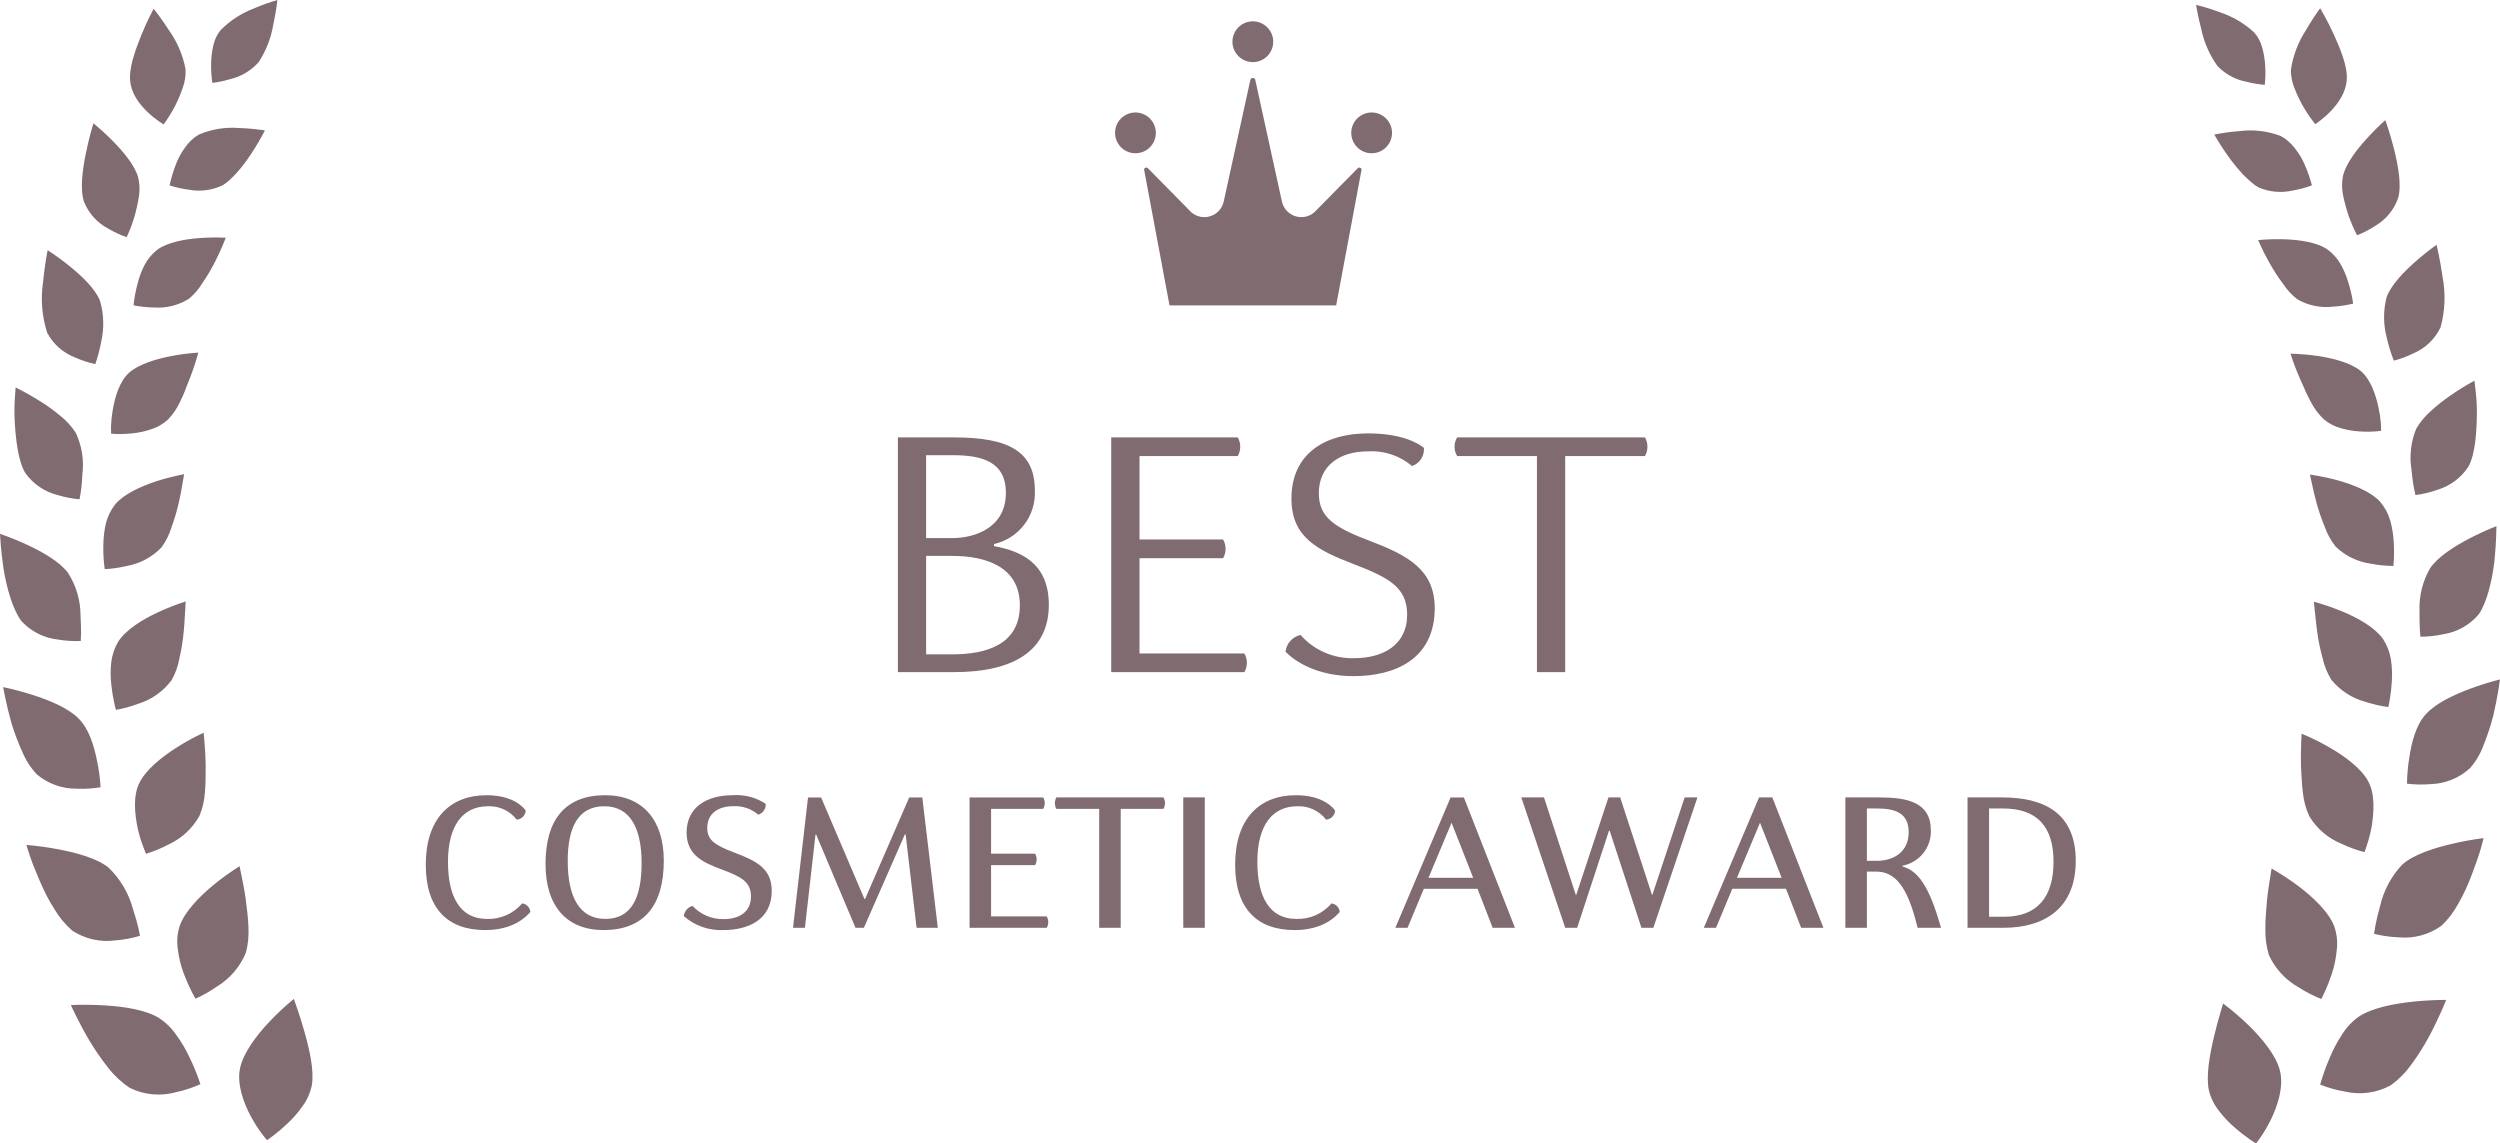 <svg width="352" height="161" viewBox="0 0 352 161" fill="none" xmlns="http://www.w3.org/2000/svg">
<g clip-path="url(#clip0_1833_10)">
<path fill-rule="evenodd" clip-rule="evenodd" d="M134.135 92.129H130.4V78.27H134.036C139.098 78.27 143.595 79.97 143.595 85.224C143.6 90.8 138.8 92.129 134.135 92.129ZM126.419 94.635H134.307C142.784 94.635 147.674 91.588 147.674 85.15C147.674 79.179 143.574 77.557 139.958 76.894V76.6C141.648 76.223 143.15 75.262 144.202 73.887C145.254 72.512 145.787 70.81 145.708 69.081C145.708 63.675 142.243 61.587 134.308 61.587H126.42V94.635H126.419ZM130.4 75.764V64.092H134.135C138.066 64.092 141.629 64.878 141.629 69.4C141.629 74.167 137.476 75.764 134.036 75.764H130.4ZM160.442 78.59H172.212C172.442 78.19 172.562 77.737 172.562 77.275C172.562 76.814 172.442 76.361 172.212 75.961H160.442V64.215H174.276C174.506 63.815 174.626 63.362 174.626 62.901C174.626 62.439 174.506 61.986 174.276 61.586H156.461V94.635H175.21C175.44 94.235 175.56 93.782 175.56 93.32C175.56 92.859 175.44 92.406 175.21 92.006H160.442V78.59ZM198.814 65.616C199.339 65.44 199.79 65.092 200.093 64.628C200.396 64.165 200.534 63.613 200.485 63.061C199.748 62.447 197.413 61.021 192.622 61.021C186.651 61.021 181.835 63.798 181.835 70.211C181.835 75.641 185.496 77.46 190.535 79.401C195.425 81.293 198.128 82.62 198.128 86.551C198.128 90.876 194.639 92.669 190.707 92.669C189.279 92.721 187.857 92.454 186.544 91.889C185.231 91.324 184.06 90.474 183.115 89.401C182.561 89.525 182.059 89.818 181.68 90.241C181.3 90.664 181.063 91.195 181 91.76C182.278 93.087 185.4 95.2 190.559 95.2C196.407 95.2 202.009 92.816 202.009 85.617C202.009 80.236 198.225 78.196 192.991 76.206C187.831 74.265 185.691 72.815 185.691 69.449C185.691 65.616 188.566 63.549 192.62 63.549C194.874 63.417 197.092 64.157 198.814 65.616ZM220.379 94.635V64.215H231.608C231.838 63.815 231.958 63.362 231.958 62.901C231.958 62.439 231.838 61.986 231.608 61.586H205.169C204.928 61.982 204.8 62.437 204.8 62.901C204.8 63.364 204.928 63.819 205.169 64.215H216.4V94.635H220.381H220.379ZM73.517 127.2C72.909 127.917 72.146 128.486 71.285 128.864C70.424 129.243 69.489 129.42 68.549 129.384C64.782 129.384 63.075 126.271 63.075 121.344C63.075 116.212 65.175 113.523 68.712 113.523C69.487 113.49 70.259 113.643 70.962 113.971C71.665 114.299 72.279 114.791 72.752 115.406C73.084 115.385 73.397 115.243 73.631 115.006C73.865 114.77 74.004 114.455 74.021 114.123C73.68 113.659 72.26 111.967 68.493 111.967C63.333 111.967 59.948 115.311 59.948 121.753C59.948 127.923 63.019 130.953 68.315 130.953C72.328 130.953 74.13 129.042 74.676 128.401C74.651 128.098 74.521 127.813 74.31 127.594C74.099 127.376 73.819 127.236 73.517 127.2ZM93.463 121.194C93.463 115.434 90.474 111.967 85.205 111.967C79.636 111.967 76.81 115.352 76.81 121.644C76.81 127.623 79.81 130.953 84.973 130.953C90.692 130.949 93.463 127.469 93.463 121.19V121.194ZM79.936 121.221C79.936 116.526 81.383 113.521 85.082 113.521C88.781 113.521 90.337 116.701 90.337 121.521C90.337 126.421 88.89 129.384 85.237 129.384C81.492 129.38 79.936 126.131 79.936 121.217V121.221ZM106.762 114.71C107.085 114.612 107.364 114.407 107.555 114.129C107.746 113.851 107.837 113.517 107.813 113.181C106.44 112.271 104.802 111.844 103.159 111.967C99.582 111.967 96.675 113.591 96.675 117.222C96.675 120.429 99.05 121.453 101.589 122.409C104.251 123.409 105.738 124.087 105.738 126.23C105.738 128.496 103.95 129.411 101.876 129.411C101.059 129.425 100.247 129.268 99.495 128.948C98.742 128.628 98.065 128.153 97.508 127.554C97.182 127.64 96.889 127.823 96.67 128.079C96.451 128.335 96.315 128.652 96.28 128.988C97.812 130.34 99.808 131.044 101.849 130.953C105.371 130.953 108.66 129.493 108.66 125.425C108.66 122.258 106.422 121.194 103.514 120.088C100.689 119.01 99.583 118.327 99.583 116.567C99.583 114.533 101.126 113.509 103.269 113.509C104.543 113.449 105.793 113.877 106.762 114.706V114.71ZM127.513 117.481L129.055 130.639H132.045L129.861 112.281H128.018L121.807 126.572H121.712L115.612 112.281H113.77L111.654 130.639H113.333L114.821 117.508H114.916L120.458 130.639H121.632L127.406 117.481H127.515H127.513ZM139.544 121.808H145.744C145.885 121.563 145.959 121.285 145.959 121.002C145.959 120.72 145.885 120.442 145.744 120.197H139.544V113.891H146.887C147.028 113.646 147.102 113.369 147.102 113.086C147.102 112.803 147.028 112.526 146.887 112.281H136.513V130.639H147.379C147.52 130.394 147.594 130.116 147.594 129.834C147.594 129.552 147.52 129.274 147.379 129.029H139.544V121.8V121.808ZM157.797 130.639V113.887H163.816C163.957 113.642 164.031 113.365 164.031 113.082C164.031 112.799 163.957 112.522 163.816 112.277H148.733C148.599 112.524 148.529 112.801 148.529 113.082C148.529 113.363 148.599 113.64 148.733 113.887H154.766V130.635H157.8L157.797 130.639ZM166.604 112.281V130.639H169.634V112.277H166.6L166.604 112.281ZM187.476 127.2C186.868 127.917 186.105 128.486 185.244 128.864C184.383 129.243 183.448 129.42 182.508 129.384C178.741 129.384 177.034 126.271 177.034 121.344C177.034 116.212 179.134 113.523 182.672 113.523C183.447 113.489 184.219 113.643 184.922 113.971C185.626 114.299 186.239 114.791 186.712 115.406C187.044 115.385 187.357 115.243 187.591 115.006C187.825 114.77 187.964 114.455 187.981 114.123C187.64 113.659 186.221 111.967 182.453 111.967C177.294 111.967 173.909 115.311 173.909 121.753C173.909 127.923 176.98 130.953 182.276 130.953C186.289 130.953 188.091 129.042 188.637 128.401C188.611 128.098 188.482 127.813 188.27 127.594C188.059 127.375 187.778 127.236 187.476 127.2ZM200.476 125.139H208.038L210.167 130.639H213.307L206.113 112.281H204.243L196.463 130.639H198.183L200.476 125.139ZM201.131 123.596L204.38 115.843L207.424 123.596H201.131ZM237.2 112.277L232.654 125.994H232.6L228.123 112.277H226.471L221.939 125.994H221.871L217.394 112.277H214.2L220.383 130.635H222.062L226.553 116.945H226.635L231.112 130.635H232.791L239 112.277H237.2ZM243.908 125.135H251.469L253.599 130.635H256.738L249.545 112.277H247.675L239.895 130.635H241.614L243.908 125.135ZM244.563 123.592L247.811 115.839L250.855 123.592H244.563ZM264.577 112.277H259.827V130.635H262.857V122.719H264.157C266.857 122.719 268.498 124.875 269.781 129.789L269.999 130.635H273.299L273.026 129.735C271.226 123.62 269.464 122.501 267.88 121.996V121.887C269.025 121.67 270.056 121.052 270.786 120.144C271.517 119.236 271.9 118.097 271.866 116.932C271.864 112.891 268.452 112.277 264.575 112.277H264.577ZM262.857 121.203V113.833H264.249C266.898 113.833 268.74 114.488 268.74 117.177C268.74 119.907 266.693 121.203 264.263 121.203H262.857ZM281.93 112.277H277.03V130.635H282.03C288.036 130.635 292.267 127.769 292.267 121.19C292.26 114.392 287.688 112.277 281.928 112.277H281.93ZM280.06 129.077V113.833H282.025C286.925 113.833 289.137 116.494 289.137 121.326C289.137 126.254 286.898 129.079 282.175 129.079H280.06V129.077Z" fill="#806B70"/>
<path fill-rule="evenodd" clip-rule="evenodd" d="M191.7 23.938L188.132 43H164.668L161.1 23.938C161.009 23.649 161.447 23.466 161.648 23.709L167.733 29.889C168.104 30.21 168.552 30.428 169.034 30.522C169.515 30.615 170.013 30.58 170.477 30.421C170.941 30.261 171.355 29.983 171.677 29.613C172 29.243 172.219 28.795 172.314 28.314L176.047 11.268C176.062 11.186 176.105 11.112 176.169 11.059C176.233 11.006 176.314 10.977 176.397 10.977C176.48 10.977 176.561 11.006 176.624 11.059C176.688 11.112 176.732 11.186 176.747 11.268L180.48 28.314C180.575 28.795 180.794 29.243 181.117 29.613C181.439 29.983 181.853 30.261 182.317 30.421C182.781 30.58 183.278 30.615 183.76 30.522C184.242 30.428 184.69 30.21 185.061 29.889L191.146 23.709C191.349 23.466 191.787 23.649 191.7 23.938ZM179.273 5.9C179.268 6.467 179.095 7.02 178.776 7.49C178.457 7.959 178.006 8.323 177.481 8.537C176.955 8.75 176.378 8.803 175.822 8.69C175.266 8.576 174.757 8.3 174.357 7.897C173.958 7.494 173.687 6.981 173.578 6.425C173.47 5.868 173.528 5.291 173.747 4.768C173.965 4.244 174.334 3.797 174.806 3.482C175.278 3.168 175.833 3 176.4 3C176.779 3.002 177.154 3.078 177.504 3.225C177.853 3.371 178.17 3.586 178.437 3.855C178.704 4.124 178.915 4.443 179.059 4.794C179.202 5.145 179.275 5.521 179.273 5.9ZM162.746 18.734C162.741 19.301 162.568 19.854 162.249 20.324C161.93 20.793 161.479 21.157 160.954 21.371C160.428 21.584 159.851 21.637 159.295 21.524C158.74 21.41 158.23 21.134 157.831 20.731C157.431 20.328 157.16 19.816 157.051 19.259C156.943 18.702 157.001 18.126 157.219 17.602C157.438 17.079 157.806 16.631 158.278 16.317C158.75 16.002 159.305 15.834 159.872 15.834C160.251 15.836 160.626 15.912 160.976 16.059C161.325 16.205 161.643 16.419 161.91 16.689C162.176 16.958 162.388 17.277 162.531 17.628C162.675 17.979 162.748 18.355 162.746 18.734ZM196.001 18.734C195.996 19.301 195.823 19.854 195.504 20.324C195.185 20.793 194.734 21.157 194.209 21.371C193.683 21.584 193.106 21.637 192.55 21.524C191.995 21.41 191.485 21.134 191.086 20.731C190.686 20.328 190.415 19.816 190.306 19.259C190.198 18.702 190.256 18.126 190.474 17.602C190.693 17.079 191.061 16.631 191.533 16.317C192.005 16.002 192.56 15.834 193.127 15.834C193.892 15.838 194.625 16.145 195.164 16.689C195.703 17.233 196.003 17.968 196 18.734H196.001Z" fill="#806B70"/>
<path fill-rule="evenodd" clip-rule="evenodd" d="M321.142 19.158C321.916 19.589 322.59 20.177 323.122 20.885C323.689 21.588 324.155 22.366 324.507 23.198C324.921 24.136 325.259 25.106 325.518 26.098C324.643 26.424 323.739 26.668 322.818 26.825C321.199 27.2 319.502 27.041 317.981 26.372C317.598 26.153 317.24 25.893 316.914 25.595C316.527 25.266 316.158 24.917 315.807 24.55C315.08 23.773 314.405 22.948 313.789 22.08C313.063 21.072 312.389 20.027 311.771 18.949C312.944 18.711 314.132 18.547 315.326 18.459C317.293 18.206 319.291 18.447 321.142 19.158ZM317.4 4.582C317.672 4.89 317.907 5.23 318.1 5.593C318.283 5.972 318.43 6.368 318.54 6.775C318.755 7.571 318.887 8.386 318.935 9.209C318.997 10.122 318.978 11.039 318.878 11.948C318.001 11.875 317.131 11.728 316.278 11.509C314.731 11.208 313.316 10.436 312.224 9.3C311.117 7.756 310.342 5.999 309.948 4.141C309.454 2.278 309.208 0.684 309.208 0.684C310.317 0.956 311.409 1.294 312.477 1.697C314.308 2.289 315.988 3.274 317.4 4.582ZM329.9 24.743C329.714 25.642 329.714 26.569 329.9 27.468C329.98 27.936 330.106 28.397 330.23 28.854C330.354 29.311 330.477 29.761 330.619 30.181C330.96 31.194 331.38 32.178 331.876 33.124C332.763 32.776 333.612 32.338 334.409 31.816C335.925 30.94 337.076 29.548 337.652 27.895C338.172 26.131 337.677 23.407 337.105 21.095C336.533 18.783 335.853 16.91 335.853 16.91C334.921 17.749 334.033 18.636 333.193 19.567C331.8 21.1 330.305 23.044 329.9 24.743ZM322.56 9.862C322.557 10.755 322.733 11.639 323.079 12.462C323.411 13.308 323.801 14.13 324.246 14.922C324.76 15.819 325.343 16.674 325.99 17.48C325.99 17.48 330.19 14.817 330.416 11.266C330.579 9.466 329.57 6.977 328.616 4.884C327.662 2.791 326.676 1.157 326.676 1.157C325.958 2.153 325.29 3.184 324.676 4.247C323.569 5.942 322.845 7.859 322.555 9.863L322.56 9.862ZM327.623 35.062C328.377 35.594 329.01 36.278 329.484 37.07C329.958 37.877 330.333 38.739 330.601 39.636C330.927 40.652 331.171 41.693 331.33 42.749C330.385 42.982 329.421 43.126 328.449 43.18C326.725 43.375 324.984 43.014 323.479 42.15C322.702 41.551 322.03 40.828 321.489 40.01C320.823 39.13 320.217 38.207 319.675 37.246C319.037 36.13 318.458 34.981 317.94 33.804C319.182 33.688 320.43 33.65 321.676 33.692C323.723 33.761 326.151 34.1 327.618 35.064L327.623 35.062ZM336.023 41.868C335.549 43.749 335.564 45.72 336.067 47.593C336.312 48.679 336.642 49.745 337.054 50.78C338.012 50.531 338.942 50.183 339.829 49.742C341.498 49.028 342.849 47.73 343.629 46.09C344.27 43.766 344.365 41.324 343.908 38.957C343.566 36.494 343.069 34.468 343.069 34.468C342.008 35.227 340.988 36.041 340.012 36.906C338.4 38.336 336.634 40.164 336.022 41.87L336.023 41.868ZM332.423 52.257C333.793 53.439 334.499 55.557 334.889 57.363C335.058 58.13 335.173 58.907 335.233 59.69C335.263 60.29 335.256 60.668 335.256 60.668C334.254 60.788 333.242 60.814 332.235 60.746C331.348 60.694 330.47 60.543 329.616 60.296C328.737 60.06 327.919 59.639 327.216 59.061C326.472 58.355 325.851 57.529 325.38 56.617C325.107 56.125 324.851 55.607 324.616 55.084C324.499 54.815 324.387 54.553 324.277 54.299C324.167 54.045 324.039 53.78 323.927 53.534C323.386 52.315 322.91 51.069 322.5 49.8C323.806 49.828 325.108 49.938 326.4 50.131C328.517 50.445 331.005 51.084 332.424 52.259L332.423 52.257ZM340.21 60.357C339.436 62.229 339.211 64.282 339.56 66.277C339.649 67.432 339.829 68.579 340.097 69.706C341.122 69.572 342.131 69.333 343.107 68.991C344.937 68.462 346.517 67.293 347.558 65.698C348.495 63.979 348.712 60.954 348.744 58.346C348.753 57.226 348.693 56.107 348.565 54.994C348.479 54.131 348.404 53.594 348.404 53.594C347.221 54.244 346.073 54.956 344.965 55.728C344.011 56.382 343.105 57.103 342.252 57.884C341.443 58.593 340.753 59.429 340.211 60.358L340.21 60.357ZM335.11 70.635C335.761 71.392 336.244 72.278 336.53 73.235C336.805 74.211 336.973 75.214 337.03 76.226C337.11 77.379 337.096 78.536 336.99 79.687C335.934 79.68 334.881 79.576 333.845 79.374C331.978 79.121 330.239 78.284 328.876 76.982C328.212 76.155 327.694 75.22 327.344 74.219C326.884 73.125 326.496 72.002 326.183 70.858C325.876 69.758 325.651 68.751 325.502 68.014L325.233 66.819C325.233 66.819 325.692 66.879 326.424 67.013C327.156 67.147 328.173 67.353 329.233 67.656C331.37 68.253 333.832 69.235 335.114 70.635H335.11ZM342.16 80.009C341.1 81.837 340.583 83.929 340.669 86.04C340.669 87.04 340.669 87.94 340.709 88.595C340.749 89.25 340.794 89.651 340.794 89.651C341.87 89.646 342.942 89.531 343.994 89.306C345.954 89.006 347.738 88.004 349.014 86.487C350.159 84.832 350.888 81.735 351.214 79.044C351.494 76.354 351.497 74.082 351.497 74.082C350.183 74.601 348.897 75.189 347.644 75.842C345.589 76.925 343.252 78.379 342.164 80.01L342.16 80.009ZM335.522 89.959C336.092 90.826 336.472 91.804 336.637 92.828C336.799 93.871 336.842 94.93 336.767 95.983C336.718 96.833 336.622 97.679 336.479 98.518C336.37 99.161 336.273 99.553 336.273 99.553C335.184 99.408 334.111 99.163 333.067 98.82C331.171 98.314 329.483 97.222 328.245 95.699C327.668 94.756 327.253 93.723 327.018 92.643C326.686 91.454 326.436 90.243 326.27 89.019C326.091 87.847 326.033 86.773 325.923 85.993C325.834 85.213 325.801 84.724 325.801 84.724C327.171 85.101 328.515 85.565 329.827 86.111C332.01 87.01 334.379 88.346 335.526 89.96L335.522 89.959ZM341.557 100.559C340.15 102.097 339.557 104.535 339.242 106.595C339.032 107.834 338.92 109.087 338.907 110.343C340.019 110.478 341.141 110.498 342.257 110.402C344.316 110.341 346.284 109.538 347.798 108.142C348.622 107.18 349.266 106.077 349.698 104.887C350.239 103.538 350.694 102.155 351.059 100.748C351.698 98.007 351.995 95.662 351.995 95.662C350.57 96.026 349.166 96.465 347.787 96.976C345.511 97.825 342.94 99.025 341.561 100.563L341.557 100.559ZM333.426 109.978C334.426 111.794 334.258 114.309 333.933 116.365C333.773 117.237 333.555 118.098 333.28 118.941C333.073 119.589 332.918 119.982 332.918 119.982C331.813 119.693 330.737 119.301 329.705 118.812C327.822 118.05 326.233 116.704 325.172 114.972C324.681 113.922 324.369 112.797 324.25 111.644C324.166 111.015 324.111 110.364 324.079 109.718C324.047 109.072 323.996 108.418 323.979 107.804C323.944 106.568 323.971 105.444 324.008 104.628C324.045 103.812 324.065 103.302 324.065 103.302C325.427 103.864 326.749 104.518 328.023 105.257C330.119 106.468 332.449 108.164 333.43 109.982L333.426 109.978ZM338.258 121.707C336.688 123.366 335.596 125.418 335.097 127.647C334.805 128.693 334.578 129.647 334.452 130.347C334.326 131.047 334.268 131.483 334.268 131.483C335.4 131.766 336.557 131.931 337.723 131.975C339.861 132.177 342 131.601 343.748 130.354C344.704 129.449 345.507 128.396 346.127 127.235C346.494 126.592 346.859 125.912 347.175 125.217C347.491 124.522 347.775 123.817 348.04 123.129C348.564 121.76 349.006 120.485 349.278 119.544C349.55 118.603 349.687 118.006 349.687 118.006C348.176 118.199 346.676 118.471 345.194 118.823C342.743 119.4 339.865 120.3 338.262 121.711L338.258 121.707ZM328.651 130.394C329.024 131.451 329.151 132.58 329.022 133.694C328.926 134.836 328.698 135.963 328.342 137.052C328.056 137.93 327.722 138.791 327.342 139.633C327.056 140.279 326.835 140.661 326.835 140.661C325.733 140.218 324.674 139.673 323.673 139.034C321.822 137.998 320.347 136.402 319.461 134.474C319.116 133.325 318.947 132.129 318.961 130.929C318.949 129.608 319.067 128.216 319.179 126.929C319.291 125.642 319.492 124.494 319.62 123.652C319.748 122.81 319.837 122.286 319.837 122.286C321.173 123.048 322.46 123.894 323.689 124.819C325.7 126.346 327.878 128.394 328.655 130.4L328.651 130.394ZM332.121 143.14C331.163 143.823 330.352 144.693 329.737 145.696C329.075 146.695 328.513 147.756 328.057 148.864C327.604 149.901 327.257 150.864 327.029 151.564C326.801 152.264 326.681 152.713 326.681 152.713C327.81 153.162 328.983 153.492 330.181 153.697C332.362 154.197 334.65 153.883 336.615 152.814C337.733 152.003 338.713 151.017 339.515 149.892C340.446 148.613 341.292 147.273 342.046 145.882C342.767 144.53 343.356 143.253 343.775 142.319C344.194 141.385 344.417 140.785 344.417 140.785C342.824 140.791 341.232 140.877 339.648 141.044C337.026 141.329 334 141.9 332.125 143.144L332.121 143.14ZM321.03 150.815C321.545 152.973 320.74 155.589 319.759 157.606C319.341 158.46 318.863 159.284 318.331 160.072C318.131 160.372 317.954 160.602 317.831 160.763C317.708 160.924 317.645 160.997 317.645 160.997C317.645 160.997 317.289 160.779 316.739 160.397C316.02 159.902 315.332 159.364 314.678 158.785C313.853 158.082 313.105 157.294 312.445 156.434C311.773 155.591 311.288 154.615 311.022 153.571C310.567 151.524 311.127 148.505 311.737 145.943C312.037 144.656 312.359 143.498 312.611 142.662C312.847 141.815 313.018 141.295 313.018 141.295C314.296 142.256 315.51 143.297 316.655 144.413C318.523 146.239 320.534 148.662 321.034 150.819L321.03 150.815ZM27.943 18.975C27.19 19.439 26.543 20.056 26.043 20.786C25.508 21.513 25.076 22.311 24.76 23.157C24.387 24.113 24.092 25.098 23.877 26.102C24.765 26.39 25.677 26.595 26.603 26.712C28.236 27.017 29.925 26.785 31.415 26.05C31.789 25.815 32.135 25.539 32.447 25.227C32.819 24.882 33.173 24.517 33.508 24.135C34.201 23.327 34.839 22.474 35.417 21.58C36.099 20.542 36.726 19.468 37.297 18.365C36.114 18.178 34.921 18.066 33.724 18.029C31.748 17.86 29.762 18.186 27.943 18.975ZM31.053 4.251C30.796 4.571 30.578 4.92 30.402 5.291C30.235 5.678 30.106 6.08 30.014 6.491C29.834 7.295 29.737 8.116 29.725 8.94C29.703 9.855 29.762 10.77 29.902 11.674C30.776 11.563 31.639 11.379 32.482 11.123C34.01 10.752 35.387 9.92 36.425 8.738C37.463 7.148 38.161 5.359 38.474 3.486C38.886 1.6 39.062 0 39.062 0C37.966 0.319 36.89 0.704 35.84 1.153C34.038 1.826 32.405 2.883 31.053 4.251ZM19.441 24.934C19.666 25.824 19.707 26.75 19.562 27.656C19.502 28.127 19.396 28.593 19.292 29.056C19.188 29.519 19.084 29.972 18.961 30.398C18.664 31.424 18.287 32.425 17.833 33.392C16.932 33.082 16.065 32.68 15.246 32.192C13.693 31.382 12.483 30.042 11.835 28.415C11.235 26.675 11.615 23.932 12.086 21.598C12.557 19.264 13.154 17.362 13.154 17.362C14.123 18.159 15.049 19.006 15.929 19.9C17.378 21.38 18.958 23.254 19.441 24.934ZM26.127 9.749C26.172 10.641 26.036 11.534 25.727 12.372C25.433 13.231 25.079 14.069 24.669 14.88C24.195 15.798 23.65 16.678 23.038 17.511C23.038 17.511 18.721 15.034 18.34 11.5C18.1 9.708 19 7.175 19.858 5.043C20.716 2.911 21.634 1.235 21.634 1.235C22.396 2.199 23.109 3.2 23.77 4.235C24.948 5.879 25.752 7.761 26.127 9.749ZM22.166 35.149C21.436 35.713 20.832 36.424 20.394 37.236C19.957 38.064 19.622 38.941 19.394 39.849C19.112 40.878 18.914 41.929 18.801 42.99C19.756 43.182 20.727 43.285 21.701 43.296C23.432 43.416 25.156 42.98 26.622 42.052C27.372 41.42 28.012 40.668 28.517 39.827C29.144 38.919 29.709 37.971 30.209 36.987C30.798 35.844 31.327 34.671 31.793 33.473C30.548 33.41 29.299 33.426 28.056 33.522C26 33.676 23.589 34.115 22.166 35.146V35.149ZM14.066 42.313C14.619 44.172 14.688 46.141 14.266 48.034C14.069 49.13 13.785 50.209 13.419 51.261C12.451 51.054 11.507 50.746 10.602 50.344C8.904 49.703 7.499 48.464 6.649 46.86C5.908 44.565 5.706 42.13 6.06 39.745C6.295 37.269 6.703 35.224 6.703 35.224C7.796 35.935 8.851 36.703 9.863 37.524C11.534 38.882 13.38 40.632 14.066 42.309V42.313ZM18.112 52.537C16.795 53.777 16.181 55.927 15.871 57.745C15.736 58.518 15.655 59.3 15.628 60.085C15.628 60.685 15.648 61.063 15.648 61.063C16.655 61.14 17.666 61.123 18.67 61.011C19.555 60.921 20.427 60.732 21.27 60.448C22.138 60.175 22.938 59.719 23.615 59.111C24.328 58.373 24.912 57.521 25.343 56.59C25.594 56.09 25.827 55.558 26.043 55.025L26.343 54.225L26.66 53.445C27.148 52.201 27.571 50.933 27.926 49.645C26.624 49.73 25.329 49.897 24.049 50.145C21.937 50.552 19.479 51.3 18.112 52.533V52.537ZM10.684 60.965C11.539 62.802 11.853 64.843 11.591 66.852C11.551 68.01 11.421 69.163 11.2 70.3C10.17 70.211 9.152 70.015 8.162 69.716C6.31 69.266 4.681 68.166 3.572 66.616C2.561 64.939 2.213 61.926 2.072 59.322C2.013 58.203 2.022 57.082 2.1 55.965C2.149 55.099 2.2 54.558 2.2 54.558C3.41 55.156 4.588 55.818 5.728 56.541C6.708 57.154 7.644 57.834 8.528 58.578C9.371 59.25 10.1 60.055 10.685 60.961L10.684 60.965ZM16.223 71.012C15.606 71.796 15.161 72.701 14.917 73.669C14.686 74.656 14.564 75.665 14.552 76.679C14.523 77.834 14.586 78.99 14.743 80.135C15.798 80.082 16.845 79.932 17.872 79.686C19.726 79.352 21.427 78.44 22.731 77.081C23.358 76.225 23.835 75.269 24.141 74.254C24.553 73.141 24.891 72.003 25.155 70.846C25.413 69.737 25.594 68.718 25.711 67.975L25.929 66.77C25.929 66.77 25.472 66.85 24.747 67.015C24.022 67.18 23.014 67.43 21.968 67.779C19.861 68.467 17.444 69.554 16.224 71.009L16.223 71.012ZM9.588 80.679C10.726 82.459 11.334 84.527 11.34 86.64C11.378 87.64 11.428 88.54 11.411 89.195C11.394 89.85 11.372 90.254 11.372 90.254C10.296 90.296 9.218 90.227 8.156 90.048C6.185 89.832 4.359 88.909 3.018 87.448C1.8 85.846 0.939 82.783 0.5 80.109C0.1 77.433 0 75.164 0 75.164C1.335 75.626 2.645 76.157 3.925 76.755C6.033 77.745 8.431 79.1 9.588 80.679ZM16.653 90.333C16.122 91.224 15.785 92.217 15.664 93.247C15.548 94.297 15.55 95.356 15.672 96.405C15.759 97.252 15.893 98.093 16.072 98.925C16.209 99.563 16.324 99.951 16.324 99.951C17.406 99.759 18.467 99.468 19.495 99.08C21.368 98.493 23.006 97.328 24.177 95.753C24.713 94.786 25.082 93.736 25.27 92.647C25.549 91.444 25.747 90.224 25.86 88.994C25.988 87.815 25.998 86.739 26.075 85.955C26.13 85.172 26.142 84.682 26.142 84.682C24.79 85.118 23.467 85.639 22.18 86.242C20.038 87.233 17.729 88.671 16.653 90.333ZM11.085 101.187C12.558 102.663 13.252 105.073 13.661 107.117C13.925 108.346 14.092 109.593 14.161 110.848C13.056 111.03 11.936 111.097 10.817 111.048C8.757 111.076 6.756 110.359 5.182 109.03C4.317 108.105 3.626 107.031 3.142 105.861C2.543 104.536 2.028 103.174 1.602 101.784C0.845 99.073 0.445 96.744 0.445 96.744C1.882 97.047 3.302 97.425 4.7 97.877C7.02 98.623 9.64 99.711 11.085 101.187ZM19.618 110.245C18.701 112.102 18.975 114.608 19.389 116.645C19.587 117.51 19.843 118.36 20.154 119.191C20.389 119.829 20.561 120.214 20.561 120.214C21.652 119.877 22.71 119.439 23.72 118.906C25.568 118.063 27.096 116.65 28.081 114.874C28.526 113.804 28.788 112.667 28.857 111.51C28.914 110.877 28.94 110.225 28.944 109.577C28.948 108.929 28.971 108.277 28.958 107.662C28.94 106.425 28.863 105.303 28.791 104.49C28.719 103.677 28.676 103.167 28.676 103.167C27.34 103.788 26.048 104.498 24.807 105.292C22.773 106.591 20.519 108.387 19.618 110.245ZM15.3 122.172C16.941 123.762 18.121 125.766 18.716 127.972C19.053 129.004 19.321 129.944 19.478 130.637C19.635 131.33 19.711 131.763 19.711 131.763C18.593 132.095 17.444 132.31 16.281 132.405C14.154 132.699 11.992 132.216 10.191 131.046C9.197 130.184 8.348 129.166 7.678 128.033C7.284 127.406 6.89 126.743 6.543 126.062C6.196 125.381 5.882 124.685 5.588 124.013C5.005 122.668 4.508 121.413 4.196 120.486C3.884 119.559 3.721 118.966 3.721 118.966C5.239 119.094 6.749 119.302 8.245 119.589C10.724 120.06 13.639 120.827 15.3 122.172ZM25.276 130.435C24.949 131.508 24.871 132.642 25.049 133.75C25.195 134.887 25.472 136.003 25.875 137.076C26.198 137.941 26.568 138.787 26.983 139.611C27.297 140.244 27.534 140.616 27.534 140.616C28.616 140.126 29.65 139.536 30.622 138.854C32.427 137.739 33.831 136.08 34.632 134.115C34.929 132.952 35.047 131.751 34.982 130.552C34.938 129.231 34.759 127.846 34.591 126.567C34.423 125.288 34.172 124.148 34.008 123.313C33.844 122.478 33.731 121.957 33.731 121.957C32.43 122.778 31.181 123.679 29.993 124.657C28.049 126.259 25.966 128.4 25.277 130.435H25.276ZM22.365 143.32C23.352 143.961 24.199 144.794 24.857 145.77C25.562 146.739 26.171 147.775 26.674 148.862C27.174 149.879 27.562 150.822 27.818 151.518C28.074 152.214 28.218 152.651 28.218 152.651C27.109 153.149 25.95 153.529 24.762 153.786C22.605 154.381 20.305 154.168 18.295 153.186C17.142 152.425 16.121 151.481 15.271 150.392C14.286 149.153 13.384 147.85 12.571 146.492C11.792 145.173 11.148 143.923 10.689 143.008C10.23 142.093 9.981 141.508 9.981 141.508C11.573 141.446 13.167 141.463 14.757 141.561C17.389 141.718 20.443 142.157 22.365 143.32ZM33.779 150.507C33.359 152.686 34.279 155.264 35.344 157.237C35.799 158.071 36.312 158.873 36.878 159.637C37.093 159.931 37.278 160.15 37.404 160.306C37.53 160.462 37.604 160.531 37.604 160.531C37.604 160.531 37.95 160.298 38.483 159.892C39.18 159.367 39.844 158.799 40.472 158.192C41.266 157.454 41.979 156.634 42.601 155.746C43.238 154.876 43.681 153.879 43.901 152.824C44.267 150.76 43.576 147.768 42.855 145.234C42.503 143.962 42.128 142.819 41.84 141.994C41.567 141.159 41.373 140.646 41.373 140.646C40.138 141.661 38.969 142.755 37.873 143.919C36.089 145.822 34.185 148.331 33.779 150.507Z" fill="#806B70"/>
</g>
<defs>
<clipPath id="clip0_1833_10">
<rect width="352" height="161" fill="white"/>
</clipPath>
</defs>
</svg>
